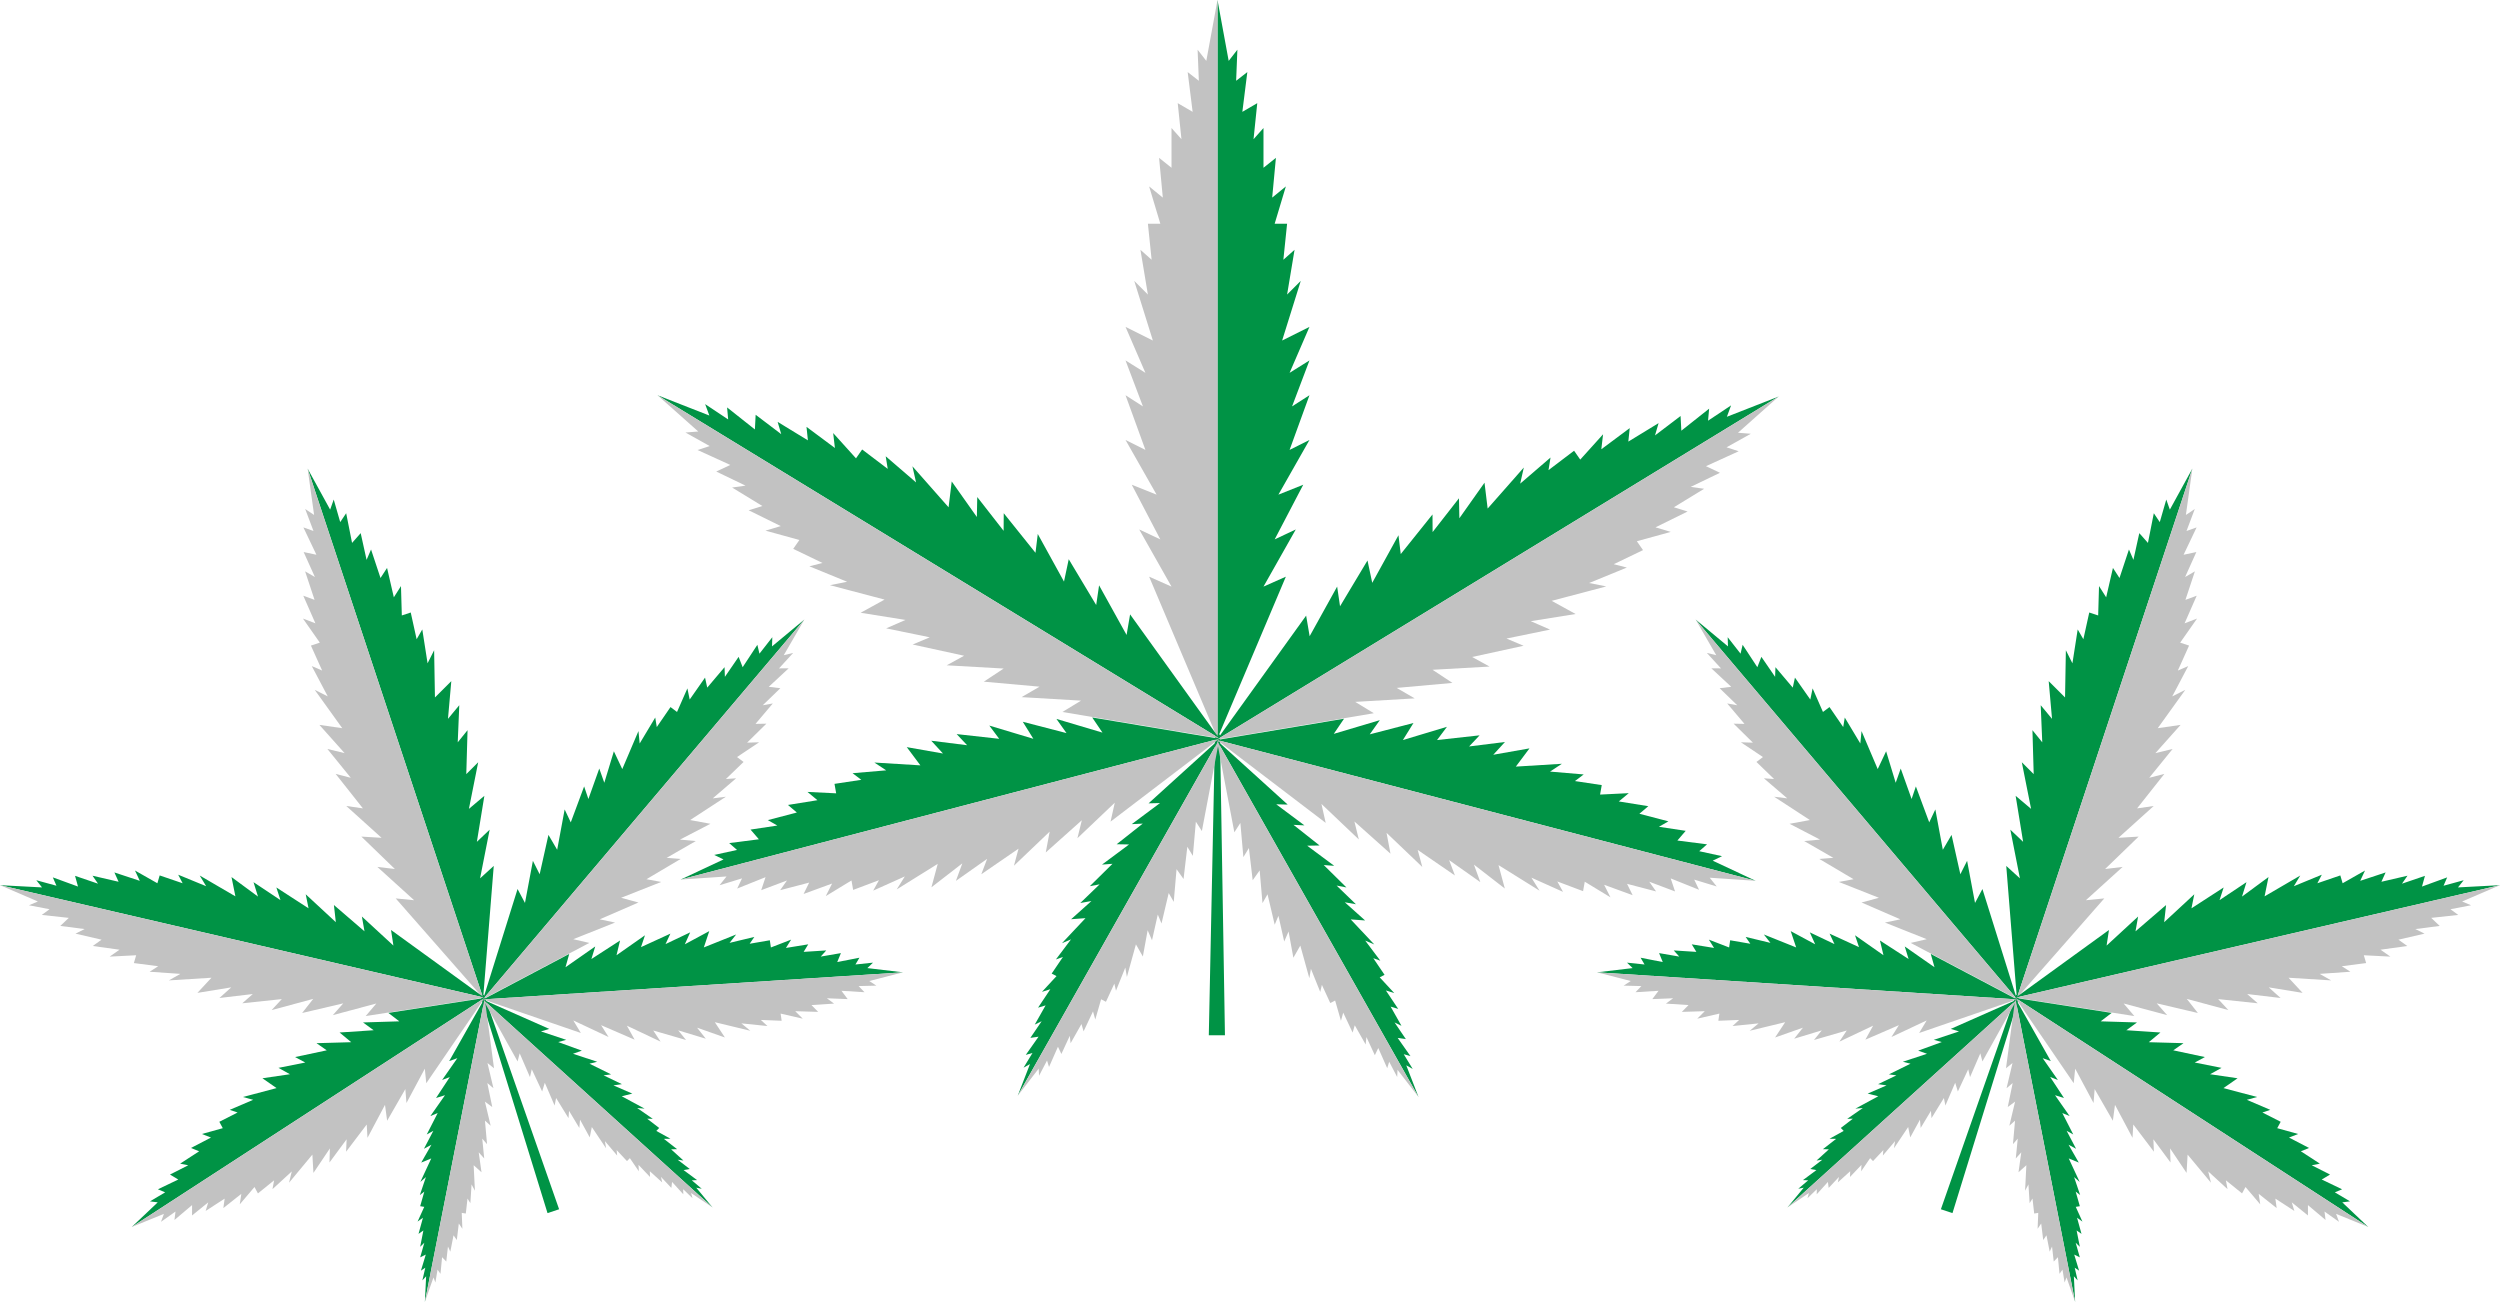 <?xml version="1.0" encoding="UTF-8" standalone="no"?><svg xmlns="http://www.w3.org/2000/svg" xmlns:xlink="http://www.w3.org/1999/xlink" fill="#000000" height="2053.8" preserveAspectRatio="xMidYMid meet" version="1" viewBox="0.0 -0.0 3943.9 2053.8" width="3943.9" zoomAndPan="magnify"><defs><clipPath id="a"><path d="M 658 1574 L 765 1574 L 765 2053.809 L 658 2053.809 Z M 658 1574"/></clipPath><clipPath id="b"><path d="M 670 1574 L 780 1574 L 780 2053.809 L 670 2053.809 Z M 670 1574"/></clipPath><clipPath id="c"><path d="M 3179 1373 L 3943.898 1373 L 3943.898 1574 L 3179 1574 Z M 3179 1373"/></clipPath><clipPath id="d"><path d="M 3179 1396 L 3943.898 1396 L 3943.898 1603 L 3179 1603 Z M 3179 1396"/></clipPath><clipPath id="e"><path d="M 3179 1574 L 3286 1574 L 3286 2053.809 L 3179 2053.809 Z M 3179 1574"/></clipPath><clipPath id="f"><path d="M 3164 1574 L 3274 1574 L 3274 2053.809 L 3164 2053.809 Z M 3164 1574"/></clipPath></defs><g><g id="change1_3"><path d="M 1906.953 1633.219 L 1932.43 1633.219 L 1924.594 1158.75 L 1916.746 1158.75 L 1906.953 1633.219" fill="#009345"/></g><g id="change1_4"><path d="M 1920.68 1164.629 L 2028.516 909.742 L 1993.223 925.426 L 2044.195 835.234 L 2010.863 850.922 L 2055.969 764.645 L 2016.742 780.336 L 2065.766 694.066 L 2034.398 709.758 L 2065.766 623.488 L 2038.312 641.133 L 2065.766 568.59 L 2034.398 588.195 L 2065.766 515.652 L 2022.637 537.223 L 2052.039 443.109 L 2030.469 464.668 L 2042.23 394.09 L 2024.59 409.777 L 2030.469 352.914 L 2010.863 352.914 L 2028.516 294.098 L 2006.945 311.738 L 2012.828 249.004 L 1993.223 264.68 L 1993.223 201.949 L 1977.531 219.59 L 1983.414 162.734 L 1959.879 176.461 L 1967.734 113.715 L 1950.082 127.441 L 1952.047 78.418 L 1938.32 96.074 L 1920.68 -0.004 L 1920.68 1164.629" fill="#009345"/></g><g id="change2_4"><path d="M 1920.668 1164.629 L 1812.824 909.742 L 1848.129 925.43 L 1797.152 835.238 L 1830.477 850.922 L 1785.395 764.652 L 1824.605 780.34 L 1775.578 694.07 L 1806.953 709.754 L 1775.578 623.484 L 1803.035 641.137 L 1775.578 568.586 L 1806.953 588.191 L 1775.578 515.652 L 1818.723 537.223 L 1789.312 443.102 L 1810.871 464.672 L 1799.117 394.086 L 1816.758 409.773 L 1810.871 352.922 L 1830.477 352.922 L 1812.824 294.094 L 1834.395 311.746 L 1828.523 249 L 1848.129 264.688 L 1848.129 201.949 L 1863.805 219.59 L 1857.934 162.738 L 1881.457 176.461 L 1873.621 113.711 L 1891.262 127.445 L 1889.293 78.418 L 1903.016 96.074 L 1920.668 -0.004 L 1920.668 1164.629" fill="#c2c2c2"/></g><g id="change1_5"><path d="M 1923.336 1164.648 L 1782.789 969.219 L 1777.254 1001.707 L 1733.867 923.402 L 1729.301 954.488 L 1685.996 882.207 L 1678.516 917.488 L 1637.148 842.402 L 1633.547 872.094 L 1583.449 809.613 L 1583.27 837.414 L 1541.676 784.102 L 1541.051 815.605 L 1501.395 759.5 L 1496.449 800.328 L 1439.398 735.594 L 1445.133 761.012 L 1397.25 719.816 L 1400.449 739.699 L 1360.094 709.082 L 1350.383 723.086 L 1314.371 683.156 L 1317.117 706.742 L 1272.293 673.398 L 1274.523 694.684 L 1226.781 665.527 L 1232.445 684.926 L 1192.09 654.309 L 1190.887 677.48 L 1147.023 642.73 L 1148.73 661.703 L 1112.402 637.527 L 1119.031 655.523 L 1037.203 623.484 L 1923.336 1164.648" fill="#009345"/></g><g id="change2_5"><path d="M 1923.336 1164.648 L 1675.992 1123.199 L 1705.406 1105.289 L 1611.543 1099.777 L 1639.98 1083.266 L 1552.012 1075.379 L 1583.363 1054.668 L 1493.453 1049.578 L 1520.922 1034.469 L 1439.738 1016.777 L 1466.762 1005.387 L 1397.969 991.27 L 1428.426 977.984 L 1357.699 966.672 L 1395.469 945.898 L 1309.297 923.168 L 1336.387 917.789 L 1276.859 893.391 L 1297.52 888.082 L 1251.348 865.863 L 1261.059 851.867 L 1207.57 837.129 L 1231.676 829.934 L 1181.023 804.977 L 1202.676 798.273 L 1154.934 769.117 L 1176.121 766.121 L 1129.953 743.891 L 1152.043 733.469 L 1100.422 709.918 L 1119.602 703.699 L 1081.332 682.32 L 1101.562 680.727 L 1037.203 623.484 L 1923.336 1164.648" fill="#c2c2c2"/></g><g id="change1_6"><path d="M 1923.465 1165.398 L 1723.023 1131.859 L 1739.203 1155.746 L 1666.559 1134.117 L 1682.477 1156.516 L 1613.48 1138.617 L 1630.191 1165.508 L 1560.66 1144.617 L 1576.309 1165.527 L 1509.164 1158.078 L 1525.711 1175.629 L 1469.102 1168.547 L 1487.617 1188.719 L 1430.469 1178.648 L 1451.992 1207.398 L 1379.383 1202.949 L 1398.016 1215.27 L 1344.938 1219.766 L 1358.746 1230.219 L 1316.465 1236.586 L 1319.098 1251.527 L 1273.816 1249.297 L 1289.57 1262.367 L 1243.008 1269.859 L 1257.086 1281.797 L 1211.301 1293.766 L 1226.285 1302.359 L 1184.004 1308.719 L 1197.176 1324.027 L 1150.344 1330.02 L 1162.723 1340.848 L 1126.691 1348.707 L 1141.402 1355.797 L 1073.672 1387.566 L 1923.465 1165.398" fill="#009345"/></g><g id="change2_6"><path d="M 1923.465 1165.398 L 1751.945 1296.188 L 1758.648 1266.297 L 1699.684 1322.348 L 1706.656 1293.957 L 1649.754 1344.777 L 1655.938 1311.91 L 1599.566 1365.707 L 1606.801 1338.816 L 1548.059 1379.176 L 1557.262 1354.898 L 1508.008 1389.648 L 1518.109 1362.008 L 1469.387 1399.75 L 1479.332 1362.77 L 1414.609 1403.129 L 1427.461 1382.59 L 1377.52 1405.008 L 1386.605 1388.578 L 1345.906 1403.898 L 1343.273 1388.969 L 1302.73 1413.629 L 1312.699 1393.828 L 1267.719 1410.277 L 1276.531 1392.348 L 1230.758 1404.316 L 1241.52 1388.996 L 1200.82 1404.328 L 1207.688 1383.789 L 1162.953 1401.727 L 1170.602 1385.668 L 1135.102 1396.508 L 1146.145 1382.688 L 1073.672 1387.566 L 1923.465 1165.398" fill="#c2c2c2"/></g><g id="change1_7"><path d="M 1923.594 1166.043 L 1811.922 1267.312 L 1829.977 1266.883 L 1785.449 1300.121 L 1802.75 1299.301 L 1761.602 1331.832 L 1781.168 1332.203 L 1738.492 1363.941 L 1755.004 1362.723 L 1719.211 1398.039 L 1734.742 1395.07 L 1704.211 1424.551 L 1721.809 1421.441 L 1689.754 1450.133 L 1712.461 1448.449 L 1675.297 1487.949 L 1689.602 1481.902 L 1665.727 1513.609 L 1676.891 1509.609 L 1659.07 1535.891 L 1666.719 1539.859 L 1643.766 1564.699 L 1656.996 1560.543 L 1637.57 1589.66 L 1649.5 1586.051 L 1632.367 1616.359 L 1643.293 1611.02 L 1625.473 1637.289 L 1638.395 1635.43 L 1618.203 1664.152 L 1628.836 1661.09 L 1614.676 1684.371 L 1624.859 1678.633 L 1605.496 1728.609 L 1923.594 1166.043" fill="#009345"/></g><g id="change2_7"><path d="M 1923.594 1166.043 L 1896.027 1311.012 L 1886.551 1296.289 L 1881.797 1350.18 L 1873.086 1335.852 L 1867.102 1386.66 L 1856.094 1371.141 L 1851.645 1422.742 L 1843.703 1408.812 L 1832.359 1456.84 L 1826.484 1442.75 L 1817.371 1483.359 L 1810.492 1467.531 L 1802.918 1508.93 L 1791.988 1489.773 L 1777.746 1541.191 L 1775.23 1526.402 L 1760.539 1562.883 L 1757.93 1551.73 L 1744.703 1580.391 L 1737.055 1576.41 L 1727.871 1608.402 L 1724.285 1595.512 L 1709.438 1627.012 L 1706.074 1615.461 L 1688.941 1645.762 L 1687.641 1634.062 L 1674.402 1662.719 L 1668.984 1651.32 L 1654.906 1683.219 L 1651.766 1673.012 L 1639.152 1697.09 L 1638.621 1685.781 L 1605.496 1728.609 L 1923.594 1166.043" fill="#c2c2c2"/></g><g id="change1_8"><path d="M 1919.973 1166.609 L 2060.5 971.184 L 2066.043 1003.672 L 2109.426 925.367 L 2113.988 956.453 L 2157.301 884.172 L 2164.789 919.457 L 2206.156 844.375 L 2209.758 874.062 L 2259.852 811.578 L 2260.023 839.375 L 2301.617 786.07 L 2302.238 817.574 L 2341.902 761.473 L 2346.859 802.285 L 2403.91 737.562 L 2398.176 762.98 L 2446.055 721.781 L 2442.852 741.672 L 2483.203 711.051 L 2492.914 725.047 L 2528.926 685.121 L 2526.191 708.715 L 2571 675.363 L 2568.781 696.652 L 2616.52 667.496 L 2610.871 686.895 L 2651.207 656.273 L 2652.414 679.449 L 2696.277 644.695 L 2694.555 663.672 L 2730.898 639.496 L 2724.27 657.496 L 2806.094 625.453 L 1919.973 1166.609" fill="#009345"/></g><g id="change2_8"><path d="M 1919.973 1166.609 L 2167.305 1125.16 L 2137.898 1107.254 L 2231.758 1101.742 L 2203.316 1085.234 L 2291.289 1077.34 L 2259.938 1056.633 L 2349.855 1051.543 L 2322.379 1036.434 L 2403.547 1018.742 L 2376.539 1007.352 L 2445.328 993.238 L 2414.875 979.949 L 2485.598 968.641 L 2447.828 947.863 L 2534.008 925.133 L 2506.91 919.754 L 2566.441 895.359 L 2545.781 890.047 L 2591.953 867.824 L 2582.227 853.828 L 2635.73 839.094 L 2611.629 831.898 L 2662.277 806.945 L 2640.637 800.234 L 2688.359 771.082 L 2667.168 768.082 L 2713.336 745.859 L 2691.25 735.441 L 2742.879 711.887 L 2723.703 705.668 L 2761.973 684.289 L 2741.742 682.691 L 2806.094 625.453 L 1919.973 1166.609" fill="#c2c2c2"/></g><g id="change1_9"><path d="M 1919.84 1167.359 L 2120.293 1133.816 L 2104.098 1157.719 L 2176.754 1136.078 L 2160.836 1158.477 L 2229.836 1140.578 L 2213.117 1167.469 L 2282.648 1146.578 L 2267 1167.488 L 2334.148 1160.039 L 2317.602 1177.586 L 2374.199 1170.508 L 2355.695 1190.676 L 2412.84 1180.605 L 2391.309 1209.359 L 2463.934 1204.906 L 2445.309 1217.227 L 2498.391 1221.727 L 2484.559 1232.18 L 2526.852 1238.547 L 2524.219 1253.488 L 2569.5 1251.258 L 2553.734 1264.328 L 2600.309 1271.816 L 2586.238 1283.758 L 2632.016 1295.73 L 2617.043 1304.316 L 2659.305 1310.68 L 2646.152 1325.988 L 2692.98 1331.988 L 2680.594 1342.809 L 2716.617 1350.668 L 2701.902 1357.758 L 2769.648 1389.527 L 1919.84 1167.359" fill="#009345"/></g><g id="change2_9"><path d="M 1919.84 1167.359 L 2091.371 1298.148 L 2084.66 1268.258 L 2143.641 1324.309 L 2136.656 1295.918 L 2193.559 1346.738 L 2187.359 1313.867 L 2243.754 1367.668 L 2236.5 1340.777 L 2295.238 1381.137 L 2286.062 1356.859 L 2335.305 1391.609 L 2325.211 1363.969 L 2373.945 1401.707 L 2363.969 1364.73 L 2428.707 1405.086 L 2415.863 1384.547 L 2465.785 1406.969 L 2456.711 1390.539 L 2497.406 1405.867 L 2500.039 1390.93 L 2540.582 1415.59 L 2530.609 1395.789 L 2575.602 1412.238 L 2566.781 1394.309 L 2612.559 1406.277 L 2601.785 1390.957 L 2642.48 1406.289 L 2635.633 1385.746 L 2680.355 1403.688 L 2672.711 1387.629 L 2708.207 1398.469 L 2697.176 1384.648 L 2769.648 1389.527 L 1919.84 1167.359" fill="#c2c2c2"/></g><g id="change1_10"><path d="M 1919.699 1168 L 2031.371 1269.27 L 2013.316 1268.84 L 2057.84 1302.078 L 2040.555 1301.258 L 2081.699 1333.789 L 2062.137 1334.16 L 2104.805 1365.898 L 2088.289 1364.68 L 2124.094 1400 L 2108.566 1397.039 L 2139.086 1426.508 L 2121.484 1423.398 L 2153.543 1452.09 L 2130.836 1450.41 L 2168 1489.91 L 2153.695 1483.859 L 2177.566 1515.57 L 2166.406 1511.57 L 2184.227 1537.848 L 2176.578 1541.82 L 2199.535 1566.66 L 2186.301 1562.5 L 2205.727 1591.621 L 2193.797 1588.02 L 2210.941 1618.32 L 2200 1612.98 L 2217.82 1639.25 L 2204.902 1637.391 L 2225.098 1666.109 L 2214.457 1663.051 L 2228.625 1686.328 L 2218.453 1680.59 L 2237.812 1730.578 L 1919.699 1168" fill="#009345"/></g><g id="change2_10"><path d="M 1919.699 1168 L 1947.266 1312.969 L 1956.754 1298.25 L 1961.504 1352.141 L 1970.223 1337.809 L 1976.191 1388.621 L 1987.203 1373.098 L 1991.652 1424.711 L 1999.602 1410.77 L 2010.926 1458.801 L 2016.816 1444.711 L 2025.918 1485.32 L 2032.797 1469.488 L 2040.375 1510.891 L 2051.316 1491.73 L 2065.555 1543.148 L 2068.066 1528.359 L 2082.758 1564.84 L 2085.363 1553.691 L 2098.586 1582.352 L 2106.246 1578.371 L 2115.43 1610.359 L 2119.016 1597.469 L 2133.855 1628.969 L 2137.219 1617.418 L 2154.367 1647.719 L 2155.656 1636.02 L 2168.891 1664.68 L 2174.316 1653.281 L 2188.398 1685.18 L 2191.531 1674.969 L 2204.148 1699.051 L 2204.684 1687.738 L 2237.812 1730.578 L 1919.699 1168" fill="#c2c2c2"/></g><g id="change1_11"><path d="M 863.746 1913.738 L 882.027 1907.68 L 763.605 1569.289 L 757.98 1571.16 L 863.746 1913.738" fill="#009345"/></g><g id="change1_12"><path d="M 762.191 1574.441 L 778.926 1366.031 L 757.348 1385.66 L 772.465 1308.871 L 752.289 1328.039 L 764.121 1255.461 L 739.727 1276.031 L 754.371 1202.512 L 735.602 1221.219 L 737.59 1151.891 L 722.102 1171.07 L 724.539 1112.52 L 706.703 1134.039 L 711.953 1074.559 L 686.148 1100.281 L 684.867 1025.801 L 674.527 1046.398 L 666.184 992.98 L 657.258 1008.43 L 647.961 966.25 L 633.898 970.922 L 632.57 924.539 L 621.301 942.32 L 610.602 895.93 L 600.27 911.84 L 585.355 866.852 L 578.301 883.23 L 569.004 841.059 L 555.395 856.488 L 546.102 809.641 L 536.711 823.672 L 526.465 788.059 L 520.816 803.969 L 485.324 739.281 L 762.191 1574.441" fill="#009345"/></g><g id="change2_11"><path d="M 762.191 1574.441 L 624.266 1417.301 L 653.305 1420.16 L 595.309 1367.602 L 622.938 1370.922 L 570.09 1319.781 L 601.941 1321.699 L 546.281 1271.488 L 572.508 1275.281 L 529.5 1220.879 L 553.379 1227.012 L 516.449 1181.512 L 543.605 1188.109 L 503.867 1143.551 L 539.926 1148.762 L 496.461 1088.262 L 517.055 1098.602 L 491.84 1050.781 L 508.223 1057.828 L 490.488 1018.461 L 504.547 1013.801 L 477.91 975.809 L 497.57 983.34 L 478.438 939.75 L 496.227 946.328 L 481.312 901.34 L 496.754 910.27 L 479.02 870.891 L 499.152 875.141 L 478.613 832.012 L 494.531 837.66 L 481.473 802.969 L 495.508 812.371 L 485.324 739.281 L 762.191 1574.441" fill="#c2c2c2"/></g><g id="change1_13"><path d="M 764.098 1573.82 L 616.863 1467.09 L 620.613 1491.699 L 570.891 1445.871 L 575 1469.238 L 526.762 1427.711 L 529.781 1454.789 L 482.27 1410.781 L 486.746 1432.922 L 435.961 1400.031 L 442.449 1420 L 399.941 1391.672 L 406.992 1414.41 L 365.211 1383.602 L 371.363 1414.051 L 315.07 1381.191 L 325.223 1398.059 L 281.094 1379.898 L 288.113 1393.398 L 251.898 1381.031 L 248.266 1393.379 L 212.945 1373.309 L 220.523 1389.578 L 180.453 1376.32 L 187.109 1391.051 L 145.945 1381.488 L 154.613 1394.059 L 118.398 1381.691 L 123.043 1398.602 L 83.332 1384.102 L 89.066 1397.309 L 57.27 1388.602 L 66.301 1399.941 L 0 1396.41 L 764.098 1573.82" fill="#009345"/></g><g id="change2_12"><path d="M 764.098 1573.82 L 576.879 1602.898 L 593.715 1583.07 L 525.09 1601.43 L 541.562 1582.828 L 476.602 1598.078 L 494.16 1575.781 L 428.473 1593.5 L 444.582 1576.141 L 382.164 1582.75 L 398.832 1568.148 L 346.148 1574.391 L 364.824 1557.621 L 311.414 1566.32 L 333.562 1542.449 L 266.363 1546.629 L 284.512 1536.34 L 236.023 1532.988 L 249.586 1524.27 L 211.191 1519.309 L 214.824 1506.969 L 172.961 1509.121 L 188.539 1498.219 L 146.285 1492.371 L 160.211 1482.41 L 119.047 1472.859 L 133.531 1465.672 L 95.137 1460.711 L 108.504 1447.988 L 65.887 1443.371 L 78.16 1434.34 L 45.641 1428.109 L 59.762 1422.16 L 0 1396.41 L 764.098 1573.82" fill="#c2c2c2"/></g><g id="change1_14"><path d="M 764.375 1574.328 L 612.664 1597.93 L 629.945 1611.219 L 572.711 1612.969 L 589.449 1625.262 L 535.715 1628.82 L 554.086 1644.129 L 499.266 1645.68 L 515.461 1656.949 L 465.535 1667.57 L 481.578 1676.219 L 439.297 1684.609 L 457.367 1694.672 L 414 1701.031 L 436.266 1716.531 L 383.137 1730.602 L 399.422 1735.012 L 362.43 1750.852 L 374.816 1755.07 L 346.016 1769.68 L 351.449 1779.77 L 318.445 1788.941 L 332.859 1794.559 L 301.246 1811 L 314.18 1816.219 L 284.195 1835.691 L 296.977 1838.289 L 268.172 1852.898 L 281.254 1860.75 L 249.098 1876.18 L 260.551 1881 L 236.578 1895.199 L 248.816 1896.789 L 207.797 1935.672 L 764.375 1574.328" fill="#009345"/></g><g id="change2_13"><path d="M 764.375 1574.328 L 672.465 1708.891 L 670.176 1685.871 L 641.211 1740.078 L 639.465 1718.059 L 610.738 1768.031 L 607.363 1742.988 L 579.727 1794.98 L 578.523 1773.969 L 545.992 1816.879 L 546.816 1797.281 L 519.758 1833.91 L 520.43 1811.691 L 494.457 1850.34 L 492.805 1821.449 L 455.984 1865.781 L 460.312 1847.988 L 429.84 1875.949 L 432.445 1862 L 406.902 1882.672 L 401.465 1872.578 L 378.25 1899.91 L 380.703 1883.34 L 352.348 1905.828 L 354.406 1890.879 L 324.426 1910.34 L 328.508 1896.801 L 302.965 1917.461 L 303 1901.102 L 275.191 1924.602 L 276.859 1911.262 L 253.977 1927.48 L 258.605 1914.941 L 207.797 1935.672 L 764.375 1574.328" fill="#c2c2c2"/></g><g clip-path="url(#a)" id="change1_2"><path d="M 764.629 1574.762 L 708.621 1673.93 L 721.465 1669.328 L 697.441 1703.75 L 709.641 1699.051 L 687.867 1732.16 L 701.992 1727.77 L 678.934 1760.68 L 690.488 1755.879 L 673.215 1789.711 L 683.641 1783.898 L 668.766 1812.289 L 680.637 1805.879 L 664.477 1834.07 L 680.363 1827.469 L 663.098 1864.629 L 671.914 1856.891 L 662.34 1885.309 L 669.395 1879.781 L 662.859 1902.859 L 669.285 1903.891 L 658.734 1927.16 L 667.234 1921.039 L 660.223 1946.531 L 667.922 1941.109 L 662.836 1966.918 L 669.406 1960.488 L 662.871 1983.57 L 671.695 1979.16 L 664.043 2004.551 L 670.938 1999.84 L 666.324 2019.898 L 672.254 2013.359 L 670.254 2053.809 L 764.629 1574.762" fill="#009345"/></g><g clip-path="url(#b)" id="change2_1"><path d="M 764.629 1574.762 L 779.324 1685.27 L 769.023 1676.961 L 778.43 1716.738 L 768.773 1708.539 L 776.562 1746.398 L 764.98 1737.879 L 774.059 1775.949 L 765.047 1767.84 L 768.34 1804.98 L 760.77 1796.281 L 763.891 1827.559 L 755.195 1817.84 L 759.602 1849.34 L 747.207 1838.191 L 749.223 1878.449 L 743.898 1868.449 L 742.035 1898.102 L 737.523 1890.719 L 734.844 1914.422 L 728.418 1913.391 L 729.434 1938.512 L 723.797 1930.109 L 720.641 1956.23 L 715.484 1948.75 L 710.398 1974.559 L 706.688 1966.469 L 704.008 1990.168 L 697.406 1983.289 L 694.895 2009.508 L 690.223 2002.93 L 686.891 2023.199 L 683.82 2015.219 L 670.254 2053.809 L 764.629 1574.762" fill="#c2c2c2"/></g><g id="change1_15"><path d="M 762.164 1576.02 L 816.48 1402.48 L 828.18 1424.449 L 840.672 1357.988 L 851.34 1379.191 L 865.211 1317.07 L 878.969 1340.59 L 890.781 1276.91 L 900.422 1297.352 L 921.496 1240.629 L 928.227 1260.52 L 945.387 1212.41 L 953.32 1234.852 L 968.426 1185.191 L 981.676 1213.281 L 1007.199 1153.309 L 1009.129 1172.898 L 1033.672 1131.969 L 1036.109 1146.988 L 1057.762 1115.441 L 1068.051 1123.172 L 1084.391 1085.98 L 1088.031 1103.551 L 1112.238 1068.98 L 1115.711 1084.77 L 1143.012 1052.52 L 1143.559 1067.77 L 1165.219 1036.219 L 1171.59 1052.551 L 1194.781 1017.211 L 1198.07 1031.219 L 1218.371 1005.25 L 1217.898 1019.73 L 1268.961 977.301 L 762.164 1576.02" fill="#009345"/></g><g id="change2_14"><path d="M 762.164 1576.02 L 929.676 1487.5 L 904.328 1481.648 L 970.328 1455.391 L 946.012 1450.309 L 1007.219 1423.738 L 979.812 1416.34 L 1043.078 1391.32 L 1019.789 1387.012 L 1073.789 1355.031 L 1051.711 1353.281 L 1097.68 1326.809 L 1072.691 1324.52 L 1120.719 1299.59 L 1088.699 1293.672 L 1145.09 1256.891 L 1124.379 1259.469 L 1161.27 1227.82 L 1145.18 1228.93 L 1173.012 1202.02 L 1162.719 1194.289 L 1197.578 1171.012 L 1178.578 1171.57 L 1208.969 1141.641 L 1191.859 1141.969 L 1219.16 1109.719 L 1203.25 1112.609 L 1231.078 1085.691 L 1212.762 1083.469 L 1244.172 1054.309 L 1228.941 1054.41 L 1251.301 1029.98 L 1236.422 1033.641 L 1268.961 977.301 L 762.164 1576.02" fill="#c2c2c2"/></g><g id="change1_16"><path d="M 762.242 1576.602 L 898.008 1504.891 L 892.09 1525.879 L 939.039 1493.09 L 932.949 1512.941 L 978.172 1483.699 L 972.586 1506.949 L 1017.469 1475.441 L 1011.219 1494.16 L 1057.609 1472.859 L 1049.91 1489.379 L 1088.82 1470.84 L 1080.34 1489.699 L 1118.922 1468.898 L 1110.328 1494.641 L 1161.34 1474.18 L 1150.91 1487.441 L 1190.039 1478.051 L 1182.621 1488.828 L 1214.449 1483.34 L 1216.121 1494.68 L 1248.059 1482.32 L 1239.859 1495.441 L 1275.039 1489.738 L 1267.789 1501.648 L 1303.461 1499.352 L 1294.762 1509.07 L 1326.59 1503.578 L 1320.789 1517.691 L 1355.801 1510.859 L 1349.488 1521.559 L 1377.199 1518.629 L 1368.328 1527.219 L 1424.461 1533.898 L 762.242 1576.602" fill="#009345"/></g><g id="change2_15"><path d="M 762.242 1576.602 L 916.336 1629.609 L 904.418 1609.781 L 960.035 1635.949 L 948.281 1617.25 L 1001.172 1640.16 L 988.918 1618.059 L 1042.141 1643.238 L 1030.551 1625.68 L 1082.27 1640.66 L 1069.898 1625.43 L 1113.48 1638.641 L 1099.672 1621.219 L 1143.59 1636.699 L 1127.66 1612.551 L 1183.672 1626.109 L 1169.57 1614.43 L 1210.711 1618.641 L 1200.289 1609.012 L 1233.121 1610.328 L 1231.449 1598.988 L 1266.398 1607.039 L 1254.531 1595.211 L 1290.699 1596.309 L 1280.121 1585.551 L 1315.789 1583.25 L 1304.43 1574.828 L 1337.262 1576.148 L 1327.449 1563.039 L 1363.789 1565.281 L 1354.488 1555.578 L 1382.531 1554.91 L 1371.328 1547.621 L 1424.461 1533.898 L 762.242 1576.602" fill="#c2c2c2"/></g><g id="change1_17"><path d="M 762.297 1577.09 L 866.449 1623.16 L 853.41 1627.148 L 893.23 1640.398 L 880.641 1643.922 L 917.883 1657.469 L 903.934 1662.391 L 942.086 1675 L 929.949 1678.051 L 964.016 1694.871 L 952.18 1696.43 L 981.07 1710.32 L 967.719 1712.27 L 997.52 1725.219 L 980.836 1729.422 L 1016.879 1748.91 L 1005.191 1747.969 L 1029.84 1765.039 L 1020.891 1764.82 L 1039.91 1779.422 L 1035.379 1784.09 L 1057.73 1796.449 L 1047.262 1796.609 L 1068.121 1812.871 L 1058.699 1813.129 L 1078.199 1830.781 L 1069.078 1829.551 L 1088.109 1844.16 L 1078.398 1845.891 L 1099.711 1861.691 L 1091.359 1862.02 L 1107.051 1875.352 L 1098.391 1873.648 L 1124.148 1904.891 L 762.297 1577.09" fill="#009345"/></g><g id="change2_16"><path d="M 762.297 1577.09 L 816.531 1674.5 L 819.824 1661.68 L 836.047 1699.199 L 838.891 1686.852 L 855.258 1721.871 L 859.461 1708.121 L 874.918 1744.07 L 877.305 1732.191 L 896.848 1763.941 L 897.719 1752.441 L 913.906 1779.391 L 915.074 1766.398 L 930.355 1794.289 L 933.637 1777.949 L 956.07 1811.441 L 954.359 1800.238 L 973.57 1822.898 L 972.781 1814.289 L 989.086 1831.691 L 993.621 1827.031 L 1007.809 1847.781 L 1007.32 1837.68 L 1025.461 1856.738 L 1025.121 1847.66 L 1044.609 1865.32 L 1042.762 1856.621 L 1059.07 1874.02 L 1060.25 1864.559 L 1077.93 1884.09 L 1077.75 1876.02 L 1092.52 1890.289 L 1090.219 1882.051 L 1124.148 1904.891 L 762.297 1577.09" fill="#c2c2c2"/></g><g id="change1_18"><path d="M 3080.156 1913.738 L 3061.859 1907.68 L 3180.289 1569.289 L 3185.918 1571.16 L 3080.156 1913.738" fill="#009345"/></g><g id="change1_19"><path d="M 3181.711 1574.441 L 3164.969 1366.031 L 3186.551 1385.66 L 3171.422 1308.871 L 3191.598 1328.043 L 3179.781 1255.461 L 3204.16 1276.031 L 3189.52 1202.512 L 3208.277 1221.219 L 3206.305 1151.891 L 3221.793 1171.07 L 3219.352 1112.52 L 3237.195 1134.043 L 3231.934 1074.559 L 3257.738 1100.281 L 3259.031 1025.801 L 3269.363 1046.402 L 3277.703 992.984 L 3286.637 1008.434 L 3295.93 966.258 L 3309.996 970.918 L 3311.332 924.543 L 3322.602 942.32 L 3333.293 895.934 L 3343.629 911.844 L 3358.543 866.848 L 3365.59 883.234 L 3374.883 841.059 L 3388.504 856.496 L 3397.777 809.637 L 3407.176 823.676 L 3417.426 788.059 L 3423.07 803.977 L 3458.566 739.277 L 3181.711 1574.441" fill="#009345"/></g><g id="change2_17"><path d="M 3181.707 1574.441 L 3319.625 1417.301 L 3290.578 1420.16 L 3348.586 1367.602 L 3320.945 1370.922 L 3373.805 1319.781 L 3341.953 1321.699 L 3397.621 1271.492 L 3371.383 1275.281 L 3414.398 1220.883 L 3390.52 1227.012 L 3427.453 1181.512 L 3400.277 1188.113 L 3440.02 1143.551 L 3403.957 1148.762 L 3447.441 1088.262 L 3426.836 1098.602 L 3452.055 1050.781 L 3435.66 1057.832 L 3453.395 1018.461 L 3439.34 1013.801 L 3465.984 975.816 L 3446.312 983.344 L 3465.453 939.746 L 3447.652 946.336 L 3462.582 901.344 L 3447.145 910.266 L 3464.879 870.891 L 3444.742 875.141 L 3465.281 832.016 L 3449.355 837.66 L 3462.41 802.977 L 3448.375 812.371 L 3458.562 739.281 L 3181.707 1574.441" fill="#c2c2c2"/></g><g clip-path="url(#c)" id="change1_1"><path d="M 3179.801 1573.82 L 3327.031 1467.09 L 3323.281 1491.699 L 3373 1445.867 L 3368.887 1469.238 L 3417.133 1427.711 L 3414.109 1454.789 L 3461.629 1410.781 L 3457.152 1432.918 L 3507.941 1400.031 L 3501.457 1420 L 3543.945 1391.672 L 3536.902 1414.41 L 3578.688 1383.598 L 3572.52 1414.051 L 3628.824 1381.188 L 3618.66 1398.062 L 3662.793 1379.898 L 3655.777 1393.402 L 3691.996 1381.027 L 3695.629 1393.383 L 3730.953 1373.312 L 3723.379 1389.578 L 3763.449 1376.32 L 3756.793 1391.051 L 3797.949 1381.488 L 3789.289 1394.062 L 3825.508 1381.691 L 3820.84 1398.602 L 3860.57 1384.102 L 3854.836 1397.309 L 3886.629 1388.602 L 3877.578 1399.941 L 3943.898 1396.41 L 3179.801 1573.82" fill="#009345"/></g><g clip-path="url(#d)" id="change2_2"><path d="M 3179.801 1573.82 L 3367.023 1602.898 L 3350.184 1583.07 L 3418.805 1601.43 L 3402.352 1582.832 L 3467.293 1598.078 L 3449.75 1575.781 L 3515.418 1593.5 L 3499.328 1576.141 L 3561.727 1582.75 L 3545.059 1568.148 L 3597.754 1574.391 L 3579.078 1557.617 L 3632.477 1566.32 L 3610.336 1542.449 L 3677.527 1546.629 L 3659.383 1536.34 L 3707.871 1532.992 L 3694.32 1524.27 L 3732.719 1519.309 L 3729.066 1506.969 L 3770.949 1509.117 L 3755.367 1498.219 L 3797.613 1492.371 L 3783.699 1482.41 L 3824.855 1472.859 L 3810.363 1465.672 L 3848.762 1460.711 L 3835.383 1447.992 L 3878.016 1443.371 L 3865.746 1434.34 L 3898.266 1428.109 L 3884.137 1422.16 L 3943.898 1396.41 L 3179.801 1573.82" fill="#c2c2c2"/></g><g id="change1_20"><path d="M 3179.52 1574.328 L 3331.23 1597.93 L 3313.949 1611.219 L 3371.207 1612.969 L 3354.449 1625.258 L 3408.176 1628.82 L 3389.816 1644.129 L 3444.645 1645.68 L 3428.441 1656.949 L 3478.359 1667.57 L 3462.316 1676.219 L 3504.605 1684.609 L 3486.543 1694.668 L 3529.91 1701.031 L 3507.633 1716.527 L 3560.762 1730.602 L 3544.465 1735.012 L 3581.48 1750.848 L 3569.082 1755.066 L 3597.895 1769.68 L 3592.461 1779.77 L 3625.469 1788.938 L 3611.051 1794.559 L 3642.656 1811 L 3629.73 1816.219 L 3659.711 1835.688 L 3646.922 1838.289 L 3675.734 1852.898 L 3662.645 1860.75 L 3694.805 1876.18 L 3683.367 1881 L 3707.316 1895.199 L 3695.078 1896.789 L 3736.105 1935.668 L 3179.52 1574.328" fill="#009345"/></g><g id="change2_18"><path d="M 3179.52 1574.328 L 3271.43 1708.891 L 3273.723 1685.871 L 3302.695 1740.078 L 3304.438 1718.059 L 3333.156 1768.031 L 3336.527 1742.988 L 3364.168 1794.98 L 3365.383 1773.969 L 3397.91 1816.879 L 3397.082 1797.277 L 3424.152 1833.91 L 3423.465 1811.691 L 3449.434 1850.34 L 3451.086 1821.449 L 3487.918 1865.781 L 3483.586 1847.988 L 3514.07 1875.949 L 3511.457 1862 L 3536.992 1882.668 L 3542.426 1872.578 L 3565.668 1899.91 L 3563.215 1883.34 L 3591.566 1905.828 L 3589.504 1890.879 L 3619.484 1910.34 L 3615.406 1896.801 L 3640.938 1917.461 L 3640.918 1901.098 L 3668.719 1924.602 L 3667.047 1911.258 L 3689.922 1927.48 L 3685.293 1914.938 L 3736.105 1935.668 L 3179.52 1574.328" fill="#c2c2c2"/></g><g clip-path="url(#e)" id="change1_24"><path d="M 3179.277 1574.758 L 3235.285 1673.93 L 3222.445 1669.328 L 3246.449 1703.75 L 3234.277 1699.047 L 3256.043 1732.16 L 3241.914 1727.77 L 3264.973 1760.68 L 3253.426 1755.879 L 3270.695 1789.707 L 3260.258 1783.898 L 3275.129 1812.289 L 3263.258 1805.879 L 3279.422 1834.07 L 3263.543 1827.469 L 3280.812 1864.629 L 3271.984 1856.891 L 3281.559 1885.309 L 3274.504 1879.781 L 3281.055 1902.859 L 3274.625 1903.891 L 3285.168 1927.16 L 3276.66 1921.039 L 3283.695 1946.531 L 3275.996 1941.109 L 3281.074 1966.918 L 3274.504 1960.488 L 3281.035 1983.57 L 3272.207 1979.16 L 3279.867 2004.551 L 3272.973 1999.84 L 3277.57 2019.898 L 3271.645 2013.359 L 3273.641 2053.809 L 3179.277 1574.758" fill="#009345"/></g><g clip-path="url(#f)" id="change2_3"><path d="M 3179.27 1574.758 L 3164.57 1685.27 L 3174.871 1676.961 L 3165.473 1716.738 L 3175.133 1708.539 L 3167.34 1746.398 L 3178.93 1737.879 L 3169.852 1775.949 L 3178.848 1767.84 L 3175.555 1804.98 L 3183.125 1796.277 L 3180.012 1827.559 L 3188.711 1817.84 L 3184.312 1849.34 L 3196.703 1838.188 L 3194.676 1878.449 L 3199.996 1868.449 L 3201.863 1898.102 L 3206.383 1890.719 L 3209.055 1914.418 L 3215.48 1913.391 L 3214.457 1938.508 L 3220.102 1930.109 L 3223.273 1956.23 L 3228.414 1948.75 L 3233.496 1974.559 L 3237.211 1966.469 L 3239.902 1990.168 L 3246.488 1983.289 L 3249 2009.508 L 3253.68 2002.93 L 3257.016 2023.199 L 3260.066 2015.219 L 3273.645 2053.809 L 3179.27 1574.758" fill="#c2c2c2"/></g><g id="change1_21"><path d="M 3181.727 1576.02 L 3127.402 1402.48 L 3115.711 1424.449 L 3103.219 1357.988 L 3092.562 1379.191 L 3078.684 1317.07 L 3064.922 1340.59 L 3053.113 1276.91 L 3043.469 1297.352 L 3022.406 1240.629 L 3015.672 1260.52 L 2998.516 1212.41 L 2990.57 1234.852 L 2975.461 1185.191 L 2962.207 1213.281 L 2936.695 1153.312 L 2934.762 1172.902 L 2910.227 1131.969 L 2907.785 1146.992 L 2886.141 1115.441 L 2875.832 1123.172 L 2859.516 1085.98 L 2855.863 1103.551 L 2831.641 1068.98 L 2828.184 1084.77 L 2800.895 1052.52 L 2800.328 1067.77 L 2778.684 1036.223 L 2772.301 1052.551 L 2749.109 1017.211 L 2745.832 1031.219 L 2725.531 1005.25 L 2726 1019.73 L 2674.934 977.301 L 3181.727 1576.02" fill="#009345"/></g><g id="change2_19"><path d="M 3181.727 1576.02 L 3014.207 1487.5 L 3039.566 1481.648 L 2973.566 1455.391 L 2997.891 1450.309 L 2936.676 1423.738 L 2964.082 1416.34 L 2900.816 1391.32 L 2924.105 1387.008 L 2870.094 1355.031 L 2892.191 1353.281 L 2846.203 1326.812 L 2871.207 1324.52 L 2823.168 1299.59 L 2855.199 1293.672 L 2798.809 1256.891 L 2819.52 1259.473 L 2782.625 1227.82 L 2798.711 1228.93 L 2770.875 1202.02 L 2781.16 1194.289 L 2746.32 1171.008 L 2765.312 1171.57 L 2734.918 1141.641 L 2752.039 1141.969 L 2724.73 1109.723 L 2740.637 1112.609 L 2712.824 1085.691 L 2731.133 1083.473 L 2699.727 1054.309 L 2714.949 1054.41 L 2692.602 1029.98 L 2707.473 1033.641 L 2674.934 977.301 L 3181.727 1576.02" fill="#c2c2c2"/></g><g id="change1_22"><path d="M 3181.645 1576.602 L 3045.891 1504.891 L 3051.805 1525.883 L 3004.859 1493.09 L 3010.93 1512.941 L 2965.723 1483.699 L 2971.305 1506.953 L 2926.41 1475.441 L 2932.676 1494.16 L 2886.281 1472.859 L 2893.988 1489.379 L 2855.07 1470.84 L 2863.559 1489.699 L 2824.969 1468.902 L 2833.559 1494.641 L 2782.555 1474.18 L 2792.977 1487.441 L 2753.84 1478.051 L 2761.258 1488.828 L 2729.441 1483.34 L 2727.781 1494.68 L 2695.828 1482.32 L 2704.027 1495.441 L 2668.855 1489.742 L 2676.117 1501.648 L 2640.434 1499.352 L 2649.141 1509.07 L 2617.305 1503.582 L 2623.102 1517.691 L 2588.102 1510.859 L 2594.406 1521.562 L 2566.691 1518.629 L 2575.57 1527.219 L 2519.434 1533.898 L 3181.645 1576.602" fill="#009345"/></g><g id="change2_20"><path d="M 3181.645 1576.602 L 3027.559 1629.609 L 3039.469 1609.781 L 2983.855 1635.949 L 2995.609 1617.25 L 2942.73 1640.16 L 2954.969 1618.062 L 2901.758 1643.242 L 2913.352 1625.68 L 2861.629 1640.66 L 2873.984 1625.43 L 2830.414 1638.641 L 2844.234 1621.219 L 2800.297 1636.699 L 2816.246 1612.551 L 2760.223 1626.109 L 2774.316 1614.43 L 2733.191 1618.641 L 2743.613 1609.012 L 2710.781 1610.328 L 2712.441 1598.992 L 2677.5 1607.039 L 2689.371 1595.211 L 2653.18 1596.312 L 2663.781 1585.551 L 2628.098 1583.25 L 2639.457 1574.828 L 2606.625 1576.152 L 2616.445 1563.039 L 2580.102 1565.281 L 2589.41 1555.578 L 2561.363 1554.91 L 2572.566 1547.621 L 2519.434 1533.898 L 3181.645 1576.602" fill="#c2c2c2"/></g><g id="change1_23"><path d="M 3181.598 1577.09 L 3077.445 1623.16 L 3090.48 1627.148 L 3050.664 1640.398 L 3063.254 1643.922 L 3026.012 1657.473 L 3039.949 1662.391 L 3001.809 1675 L 3013.949 1678.051 L 2979.867 1694.871 L 2991.715 1696.43 L 2962.809 1710.32 L 2976.18 1712.27 L 2946.375 1725.219 L 2963.062 1729.418 L 2927.012 1748.91 L 2938.703 1747.969 L 2914.051 1765.039 L 2923.008 1764.82 L 2903.977 1779.418 L 2908.527 1784.09 L 2886.156 1796.449 L 2896.641 1796.609 L 2875.773 1812.871 L 2885.18 1813.133 L 2865.703 1830.781 L 2874.816 1829.551 L 2855.785 1844.16 L 2865.488 1845.891 L 2844.191 1861.691 L 2852.527 1862.02 L 2836.852 1875.352 L 2845.5 1873.648 L 2819.734 1904.891 L 3181.598 1577.09" fill="#009345"/></g><g id="change2_21"><path d="M 3181.598 1577.09 L 3127.375 1674.5 L 3124.074 1661.68 L 3107.855 1699.199 L 3105.004 1686.852 L 3088.629 1721.871 L 3084.43 1708.121 L 3068.973 1744.07 L 3066.59 1732.191 L 3047.051 1763.938 L 3046.176 1752.441 L 3029.992 1779.391 L 3028.82 1766.402 L 3013.539 1794.289 L 3010.258 1777.949 L 2987.832 1811.441 L 2989.531 1800.242 L 2970.324 1822.898 L 2971.125 1814.289 L 2954.805 1831.691 L 2950.258 1827.031 L 2936.086 1847.777 L 2936.574 1837.68 L 2918.441 1856.742 L 2918.773 1847.66 L 2899.273 1865.32 L 2901.129 1856.621 L 2884.832 1874.02 L 2883.641 1864.559 L 2865.977 1884.09 L 2866.152 1876.02 L 2851.375 1890.289 L 2853.68 1882.051 L 2819.734 1904.891 L 3181.598 1577.09" fill="#c2c2c2"/></g></g></svg>